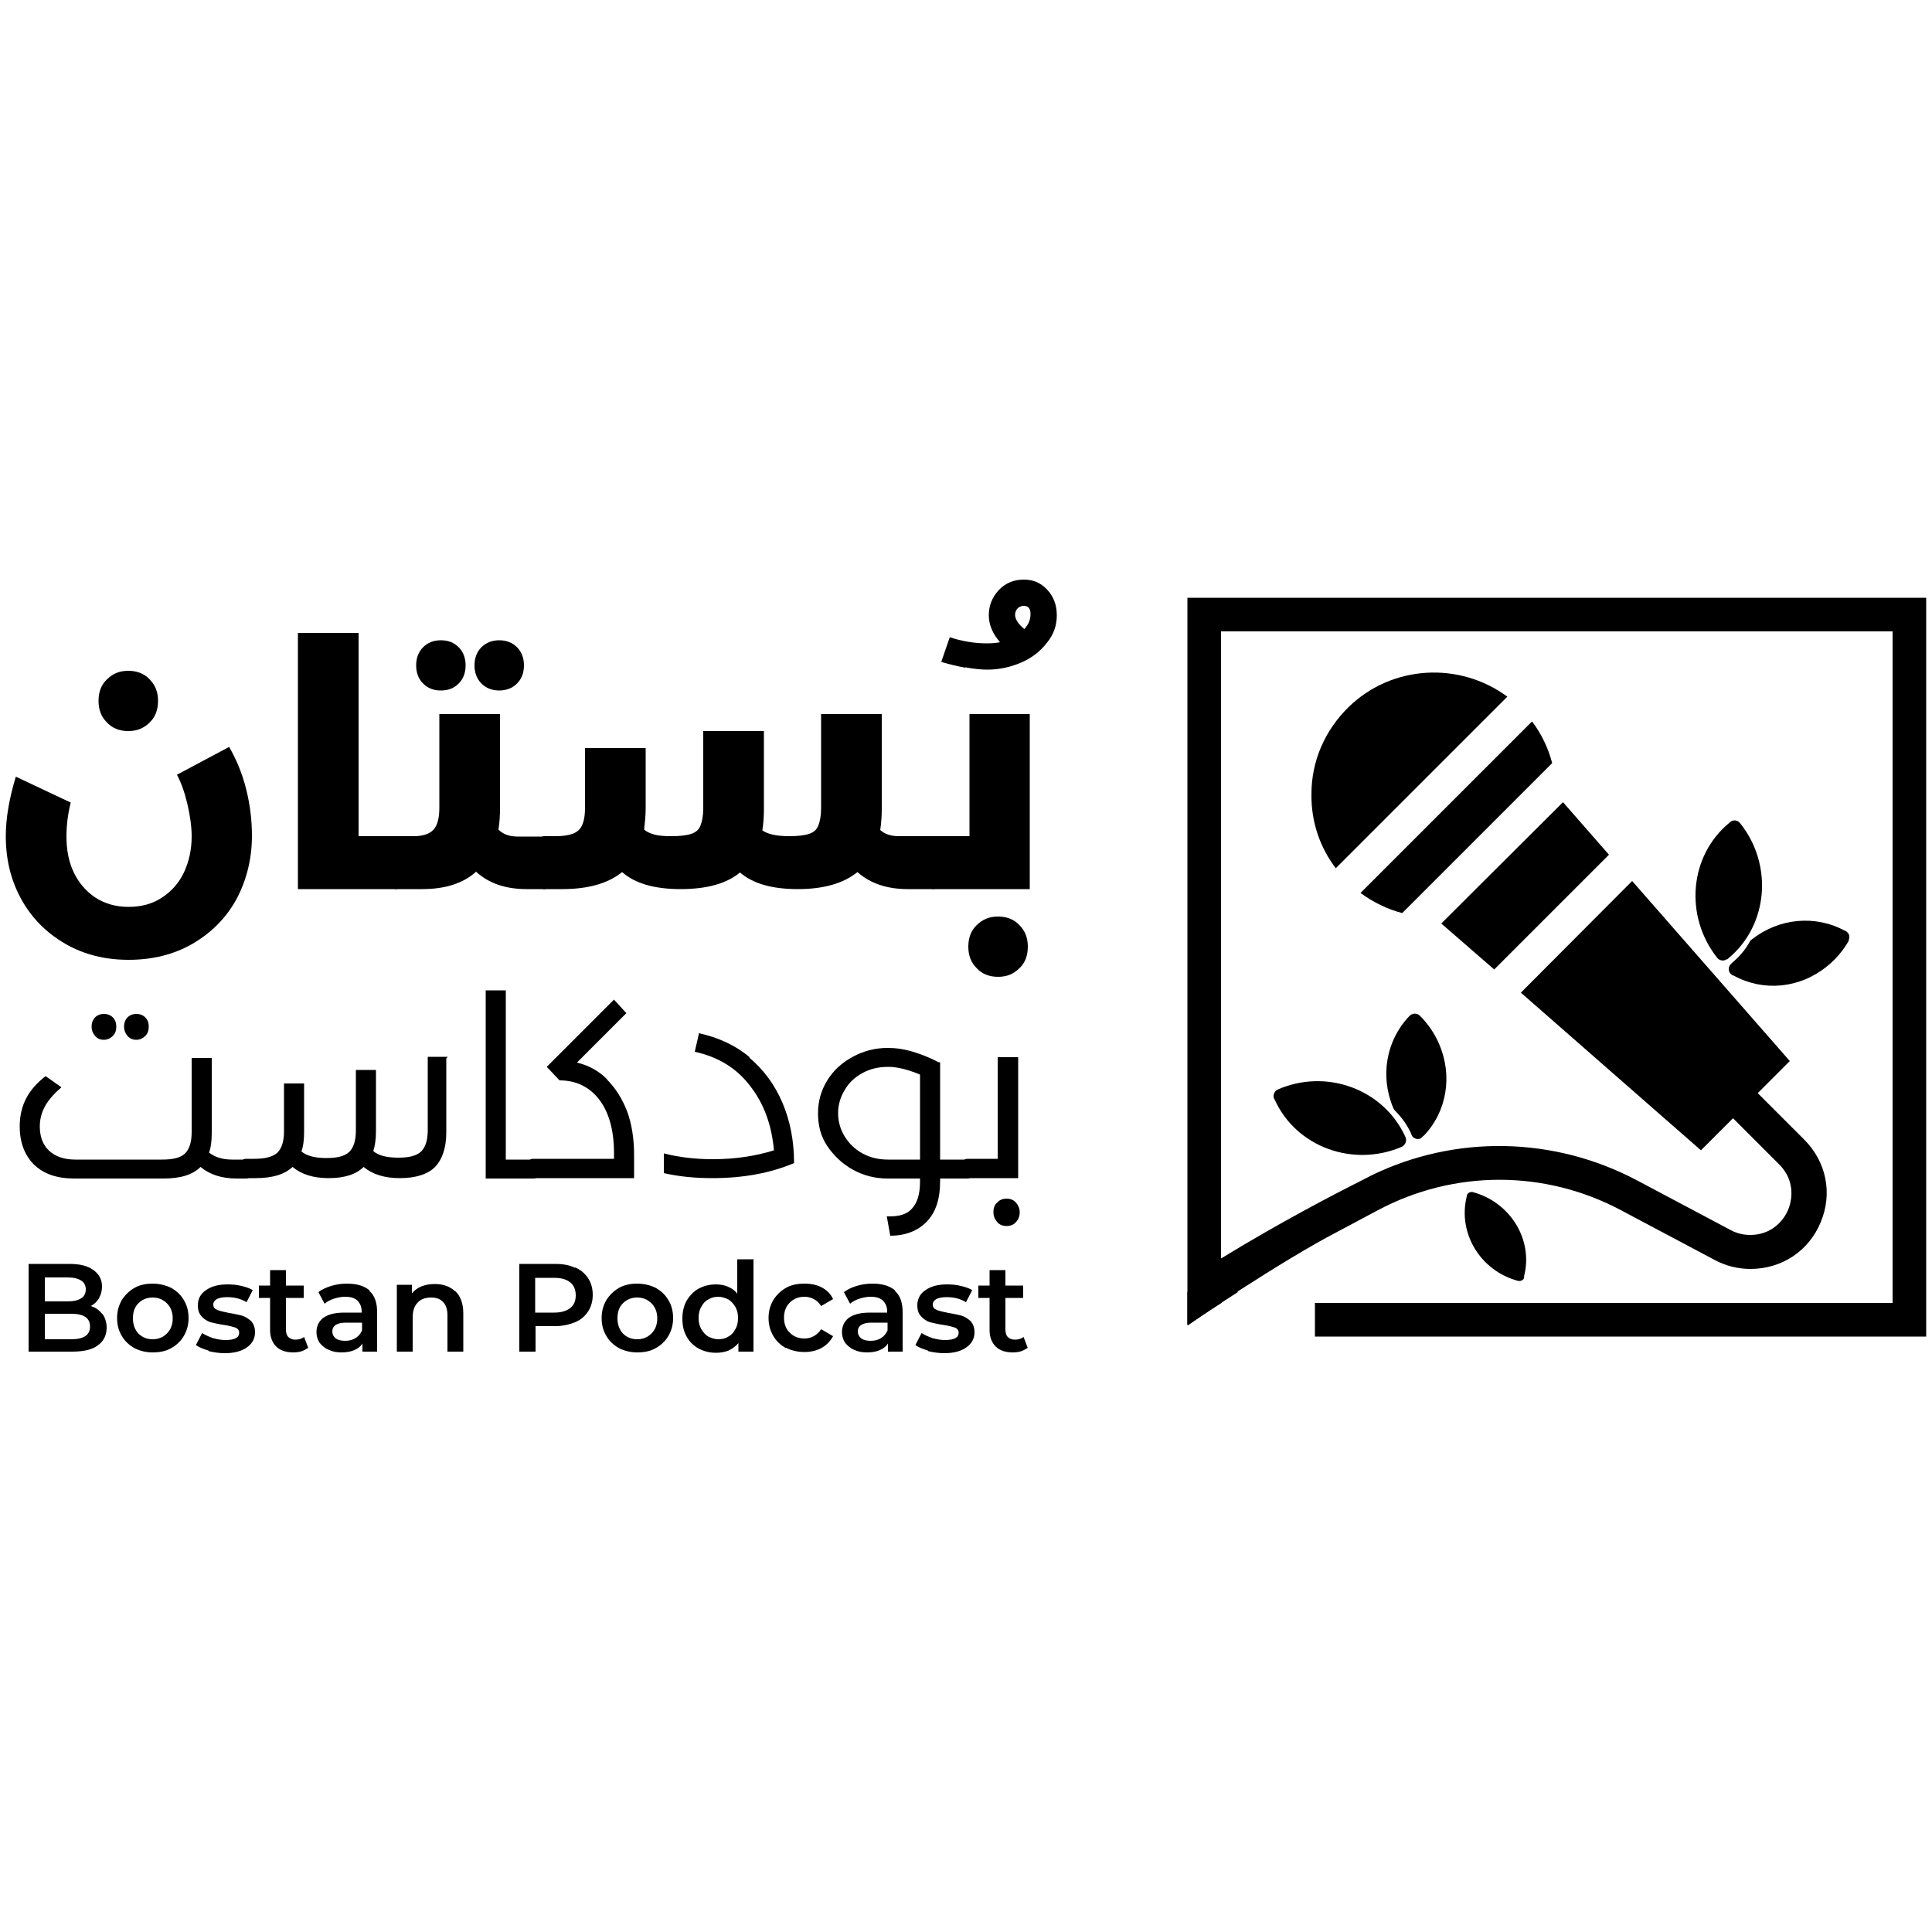 <svg xmlns="http://www.w3.org/2000/svg" id="Layer_1" data-name="Layer 1" viewBox="0 0 50 50"><path d="m2.65,34c.07.1.11.22.11.36,0,.2-.08.35-.23.46-.15.11-.37.16-.66.16H.74v-2.27h1.06c.27,0,.47.05.62.16s.22.25.22.43c0,.11-.03.21-.08.3-.05.09-.12.15-.21.2.13.04.22.11.3.21m-1.49-.96v.63h.6c.15,0,.26-.03.34-.08.08-.05.12-.13.12-.23s-.04-.18-.12-.23c-.08-.05-.19-.08-.34-.08h-.6Zm1.17,1.28c0-.22-.16-.33-.49-.33h-.68v.66h.68c.33,0,.49-.11.49-.33"></path><path d="m3.48,34.89c-.14-.08-.25-.18-.33-.32-.08-.13-.12-.29-.12-.46s.04-.32.12-.46c.08-.13.19-.24.33-.32s.3-.11.47-.11.34.04.48.11c.14.08.25.18.33.32.08.13.12.29.12.46s-.04.32-.12.46-.19.24-.33.32c-.14.08-.3.11-.48.11s-.33-.04-.47-.11m.84-.38c.1-.1.15-.23.15-.39s-.05-.29-.15-.39c-.1-.1-.22-.15-.37-.15s-.27.05-.37.15c-.1.1-.14.23-.14.39s.05.29.14.39c.1.1.22.15.37.15s.27-.05.37-.15"></path><path d="m5.39,34.95c-.13-.04-.24-.08-.32-.14l.16-.31c.08.05.17.09.28.13.11.03.22.05.32.05.24,0,.36-.06.36-.19,0-.06-.03-.1-.09-.13-.06-.02-.16-.05-.3-.07-.14-.02-.26-.05-.35-.07-.09-.03-.17-.08-.23-.15-.07-.07-.1-.17-.1-.29,0-.16.07-.3.21-.39.14-.1.32-.15.56-.15.12,0,.24.01.36.04.12.03.22.06.29.11l-.16.31c-.15-.09-.31-.13-.5-.13-.12,0-.21.02-.27.05-.06.04-.09.08-.09.14,0,.07.03.11.1.14.07.03.17.05.31.08.14.02.25.05.34.07.09.03.16.08.23.14.06.07.1.16.1.29,0,.16-.07.29-.21.39-.14.1-.33.15-.57.15-.14,0-.28-.02-.41-.05"></path><path d="m7.98,34.88s-.11.07-.17.09c-.07.02-.14.03-.22.03-.19,0-.34-.05-.44-.15-.1-.1-.16-.24-.16-.43v-.83h-.29v-.32h.29v-.4h.41v.4h.46v.32h-.46v.82c0,.08.02.15.06.19.04.04.1.07.18.07.09,0,.17-.02.23-.07l.11.29Z"></path><path d="m9.56,33.41c.14.12.2.31.2.55v1.02h-.38v-.21c-.05.08-.12.13-.21.17-.09.04-.2.06-.33.06s-.24-.02-.34-.07c-.1-.04-.17-.11-.23-.18-.05-.08-.08-.17-.08-.27,0-.16.06-.28.17-.37.12-.09.3-.14.55-.14h.45v-.03c0-.12-.04-.21-.11-.28s-.18-.1-.32-.1c-.1,0-.19.02-.29.05-.09.03-.17.07-.24.13l-.16-.3c.09-.07.2-.12.33-.16.13-.04.26-.06.41-.06.26,0,.45.06.59.18m-.37,1.23c.08-.05.13-.11.17-.2v-.2h-.42c-.23,0-.35.08-.35.23,0,.07.03.13.09.18.06.04.14.06.24.06s.19-.02.27-.07"></path><path d="m11.79,33.42c.13.13.2.32.2.57v.99h-.41v-.94c0-.15-.04-.27-.11-.34-.07-.08-.17-.12-.31-.12-.15,0-.27.04-.35.13-.09.09-.13.22-.13.39v.88h-.41v-1.73h.39v.22c.07-.08.15-.14.25-.18.1-.04.22-.06.34-.06.22,0,.39.06.53.19"></path><path d="m14.88,32.8c.15.06.26.16.34.28.08.12.12.27.12.43s-.04.31-.12.43c-.08.12-.19.22-.34.28-.15.06-.32.1-.51.1h-.51v.66h-.42v-2.27h.93c.2,0,.37.03.51.1m-.12,1.04c.1-.08.14-.19.14-.33s-.05-.26-.14-.33c-.1-.08-.23-.12-.42-.12h-.49v.9h.49c.18,0,.32-.04.42-.12"></path><path d="m16.02,34.89c-.14-.08-.25-.18-.33-.32-.08-.13-.12-.29-.12-.46s.04-.32.12-.46c.08-.13.19-.24.33-.32s.3-.11.47-.11.34.04.48.11c.14.08.25.18.33.32.08.13.12.29.12.46s-.04.32-.12.46-.19.24-.33.32c-.14.08-.3.11-.48.11s-.33-.04-.47-.11m.84-.38c.1-.1.15-.23.15-.39s-.05-.29-.15-.39c-.1-.1-.22-.15-.37-.15s-.27.05-.37.15c-.1.1-.14.23-.14.39s.05.29.14.39c.1.1.22.15.37.15s.27-.05.37-.15"></path><path d="m19.5,32.57v2.41h-.39v-.22c-.07.08-.15.14-.25.19-.1.04-.21.06-.33.06-.17,0-.32-.04-.45-.11-.13-.07-.24-.18-.31-.31-.08-.14-.11-.29-.11-.47s.04-.33.11-.46c.08-.13.18-.24.31-.31.13-.07.28-.11.45-.11.11,0,.22.02.31.06.1.04.18.1.24.18v-.89h.41Zm-.65,2.02c.08-.04.14-.11.18-.19.05-.08.07-.18.07-.29s-.02-.2-.07-.29c-.05-.08-.11-.15-.18-.19-.08-.04-.17-.07-.26-.07s-.18.02-.26.07c-.08.04-.14.11-.18.19-.05.08-.07.18-.07.29s.02.2.07.29c.05.08.11.15.18.19.08.04.17.07.26.07s.19-.02.26-.07"></path><path d="m20.34,34.89c-.14-.08-.25-.18-.33-.32-.08-.14-.12-.29-.12-.46s.04-.32.12-.46c.08-.13.19-.24.33-.32.14-.08.3-.11.48-.11.17,0,.32.03.45.1.13.07.23.17.29.3l-.31.18c-.05-.08-.11-.14-.19-.18-.07-.04-.16-.06-.24-.06-.15,0-.28.05-.38.15-.1.1-.15.23-.15.39s.05.3.15.39c.1.1.22.15.38.15.09,0,.17-.02.24-.06.07-.04.14-.1.19-.18l.31.18c-.07.13-.17.23-.29.3s-.28.11-.45.11c-.18,0-.34-.04-.48-.11"></path><path d="m23.16,33.41c.14.12.2.31.2.55v1.02h-.38v-.21c-.05.08-.12.13-.21.17-.09.04-.2.06-.33.06s-.24-.02-.34-.07c-.1-.04-.17-.11-.23-.18-.05-.08-.08-.17-.08-.27,0-.16.06-.28.17-.37.12-.09.3-.14.55-.14h.45v-.03c0-.12-.04-.21-.11-.28s-.18-.1-.32-.1c-.1,0-.19.02-.29.05-.09.03-.17.07-.24.13l-.16-.3c.09-.07.2-.12.33-.16.13-.04.26-.06.41-.06.26,0,.45.06.59.18m-.37,1.23c.08-.05.13-.11.17-.2v-.2h-.42c-.23,0-.35.08-.35.23,0,.07.03.13.09.18.06.04.14.06.24.06s.19-.02.27-.07"></path><path d="m24.01,34.95c-.13-.04-.24-.08-.32-.14l.16-.31c.08.05.17.09.28.13.11.03.22.05.32.05.24,0,.36-.06.36-.19,0-.06-.03-.1-.09-.13-.06-.02-.16-.05-.3-.07-.14-.02-.26-.05-.35-.07-.09-.03-.17-.08-.23-.15-.07-.07-.1-.17-.1-.29,0-.16.07-.3.21-.39.14-.1.32-.15.56-.15.12,0,.24.01.36.04.12.03.22.06.29.11l-.16.31c-.15-.09-.31-.13-.5-.13-.12,0-.21.02-.27.05-.06.04-.09.08-.09.14,0,.07.03.11.1.14.07.03.17.05.31.08.14.02.25.05.34.07.09.03.16.08.23.14.06.07.1.16.1.29,0,.16-.07.29-.21.39-.14.1-.33.15-.57.15-.14,0-.28-.02-.41-.05"></path><path d="m26.6,34.88s-.11.07-.17.09c-.07.02-.14.03-.22.03-.19,0-.34-.05-.44-.15-.1-.1-.16-.24-.16-.43v-.83h-.29v-.32h.29v-.4h.41v.4h.46v.32h-.46v.82c0,.08.02.15.06.19.04.04.1.07.18.07.09,0,.17-.02.23-.07l.11.29Z"></path><path d="m1.68,24.42c-.48-.28-.86-.66-1.13-1.15-.27-.49-.4-1.03-.4-1.63,0-.47.09-.98.26-1.54l1.42.67c-.08.32-.11.61-.11.88,0,.35.06.66.19.93.13.27.32.49.56.65.25.16.53.24.86.24s.62-.08.86-.24c.25-.16.44-.38.57-.65.13-.28.2-.59.2-.93,0-.26-.04-.54-.11-.84-.07-.3-.16-.55-.27-.76l1.35-.72c.19.33.34.69.44,1.09.1.4.15.8.15,1.21,0,.6-.14,1.15-.4,1.64-.27.49-.65.87-1.13,1.15-.48.28-1.04.42-1.66.42s-1.17-.14-1.65-.42m1.09-5.72c-.15-.15-.22-.33-.22-.56s.07-.42.22-.56c.15-.15.33-.22.55-.22s.41.07.55.22c.15.15.22.33.22.56s-.07.42-.22.56c-.15.15-.33.22-.55.22s-.41-.07-.55-.22"></path><path d="m10.38,21.82c.03.12.04.29.04.5s-.01.39-.04.51c-.03.12-.07.18-.13.18h-2.54v-6.63h1.57v5.26h.97c.06,0,.1.06.13.18"></path><path d="m14.22,21.82c.03.12.04.29.04.5s-.01.39-.04.51c-.03.12-.07.18-.13.18h-.46c-.55,0-.98-.15-1.31-.45-.33.3-.8.45-1.39.45h-.68c-.06,0-.1-.06-.13-.18-.03-.12-.04-.29-.04-.51s.01-.38.04-.5c.03-.12.07-.18.13-.18h.46c.24,0,.41-.06.51-.17.1-.11.15-.3.15-.56v-2.43h1.57v2.44c0,.18-.01.36-.04.55.12.12.28.18.5.18h.7c.06,0,.1.06.13.18m-3.28-4.14c-.12-.12-.18-.28-.18-.47s.06-.35.18-.47c.12-.12.27-.18.46-.18s.34.06.46.18c.12.12.18.28.18.47s-.06.35-.18.47c-.12.12-.27.18-.46.18s-.34-.06-.46-.18m1.51,0c-.12-.12-.18-.28-.18-.47s.06-.35.18-.47c.12-.12.28-.18.46-.18s.34.06.46.18c.12.12.18.28.18.47s-.06.35-.18.47c-.12.12-.28.18-.46.18s-.34-.06-.46-.18"></path><path d="m24.28,21.82c.03.12.04.29.04.5s-.01.39-.04.51c-.03.12-.07.18-.13.18h-.66c-.54,0-.97-.15-1.3-.44-.36.29-.87.44-1.54.44s-1.16-.14-1.5-.43c-.35.29-.86.43-1.54.43s-1.18-.15-1.51-.44c-.36.29-.87.44-1.55.44h-.47c-.06,0-.1-.06-.13-.18-.03-.12-.04-.29-.04-.51s.01-.38.04-.5c.03-.12.07-.18.13-.18h.29c.3,0,.5-.05.61-.16.11-.11.16-.3.16-.57v-1.55h1.57v1.56c0,.18-.02.37-.04.55.07.06.16.1.27.13.11.03.26.04.44.04.22,0,.39-.02.51-.06s.2-.11.24-.22c.04-.1.07-.25.07-.45v-1.99h1.57v2c0,.19-.01.38-.04.57.14.1.37.15.7.15.22,0,.39-.02.51-.06.12-.04.2-.11.24-.22.04-.1.07-.25.07-.45v-2.43h1.57v2.44c0,.18-.01.37-.04.56.12.11.28.16.48.16h.91c.06,0,.1.06.13.18"></path><path d="m24.98,17.28c-.21-.04-.42-.09-.62-.15l.22-.64c.14.05.3.09.48.12.18.03.34.04.48.04.13,0,.25-.01.34-.03-.19-.22-.29-.45-.29-.7s.09-.47.26-.65c.17-.18.39-.27.64-.27s.44.08.61.26c.16.17.25.39.25.66s-.08.5-.26.72c-.17.22-.39.39-.67.51-.28.12-.57.18-.87.18-.16,0-.35-.02-.57-.06m1.69-1.38c0-.14-.06-.21-.17-.21-.06,0-.12.02-.16.06-.04.04-.07.1-.07.17,0,.11.08.24.24.37.11-.12.16-.25.16-.39"></path><path d="m26.65,18.48v4.53h-2.5c-.06,0-.1-.06-.13-.18-.03-.12-.04-.29-.04-.51s.01-.38.04-.5c.03-.12.07-.18.13-.18h.94v-3.16h1.56Zm-1.37,6.58c-.15-.15-.22-.33-.22-.56s.07-.42.22-.56c.15-.15.33-.22.55-.22s.41.07.55.22c.15.15.22.33.22.56s-.07.42-.22.56c-.15.15-.33.22-.55.22s-.41-.07-.55-.22"></path><path d="m6.47,30.06s.03.1.03.19,0,.15-.03.19c-.02.04-.05.06-.11.06h-.23c-.39,0-.7-.1-.94-.3-.2.2-.51.3-.96.3H1.92c-.45,0-.79-.12-1.04-.36-.24-.24-.37-.57-.37-.99,0-.28.06-.52.17-.73.11-.21.28-.4.5-.57l.41.29c-.19.16-.33.32-.42.48-.09.16-.14.34-.14.53,0,.27.08.48.24.63.16.15.39.23.68.23h2.25c.28,0,.48-.05.59-.16.11-.11.17-.29.17-.55v-1.92h.52v1.93c0,.21-.02.38-.07.52.16.12.35.18.6.18h.35c.05,0,.09.02.11.06m-4.01-3.26c-.06-.07-.09-.15-.09-.24s.03-.18.09-.24c.06-.06.14-.09.23-.09s.17.03.23.09c.06.06.09.14.09.24s-.03.18-.09.24c-.06.06-.14.1-.23.1s-.17-.03-.23-.1m.84,0c-.06-.07-.09-.15-.09-.24s.03-.18.09-.24c.06-.06.14-.09.23-.09s.17.03.23.09c.06.06.09.14.09.24s-.03.18-.09.24c-.06.06-.14.1-.23.1s-.17-.03-.23-.1"></path><path d="m11.55,27.39v1.91c0,.4-.1.7-.29.9-.19.19-.5.29-.91.29s-.71-.1-.94-.29c-.19.19-.49.29-.9.29s-.71-.1-.94-.29c-.2.19-.51.29-.95.29h-.25c-.05,0-.09-.02-.11-.06-.02-.04-.03-.1-.03-.19s0-.15.03-.19c.02-.04.05-.06.11-.06h.21c.28,0,.48-.05.6-.16.11-.11.17-.29.17-.55v-1.24h.52v1.24c0,.22-.02.39-.07.52.15.12.36.17.65.17s.47-.05.59-.16c.11-.11.17-.29.17-.55v-1.57h.52v1.58c0,.19-.02.37-.07.52.14.12.36.17.65.17s.47-.05.59-.16c.11-.11.17-.29.17-.55v-1.9h.52Z"></path><path d="m13.91,30.06s.03.1.03.19,0,.15-.03.19c-.02.04-.05.06-.11.06h-1.23v-4.87h.52v4.38h.71c.05,0,.09.02.11.06"></path><path d="m15.71,27.94c.22.22.39.49.52.82.12.33.18.71.18,1.13v.6h-2.61c-.05,0-.09-.02-.11-.06-.02-.04-.03-.1-.03-.19s0-.15.03-.19c.02-.04.05-.06.11-.06h2.09v-.15c0-.59-.13-1.05-.38-1.38-.25-.33-.6-.5-1.03-.5l-.33-.35,1.74-1.74.32.35-1.28,1.28c.3.07.56.21.78.43"></path><path d="m19.39,27.37c.37.31.66.7.86,1.17.2.47.3.99.3,1.56-.61.26-1.32.39-2.11.39-.45,0-.87-.04-1.26-.13v-.51c.39.1.82.15,1.27.15.57,0,1.1-.08,1.58-.23-.06-.66-.26-1.21-.62-1.67-.35-.46-.83-.75-1.43-.88l.11-.48c.5.11.94.31,1.31.62"></path><path d="m25.14,30.06s.03.1.03.19,0,.15-.03.19c-.02.04-.05.06-.11.06h-.7v.08c0,.44-.11.79-.34,1.03-.23.24-.55.37-.95.37l-.09-.5c.3.01.52-.05.65-.2.14-.15.21-.38.21-.7v-.08h-.84c-.33,0-.63-.08-.9-.23-.27-.15-.49-.36-.66-.61s-.24-.54-.24-.85.08-.59.24-.85c.16-.26.38-.46.66-.61.27-.15.58-.23.9-.23.21,0,.43.03.66.1.23.07.45.16.66.27h.04v2.52h.7c.05,0,.09.02.11.06m-1.33-.06v-2.2c-.31-.13-.59-.2-.82-.2-.25,0-.47.05-.67.16-.2.11-.35.25-.46.44-.11.18-.17.38-.17.6s.06.42.17.6c.11.18.26.33.46.44.2.11.42.16.67.16h.82Z"></path><path d="m26.35,27.37v3.12h-1.31c-.05,0-.09-.02-.11-.06-.02-.04-.03-.1-.03-.19s0-.15.03-.19c.02-.04.05-.06.11-.06h.78v-2.63h.53Zm-.54,4.26c-.06-.07-.1-.15-.1-.26s.03-.19.1-.25c.06-.07.15-.1.24-.1s.18.03.24.1c.06.07.1.15.1.25s-.03.19-.1.26c-.06.07-.15.1-.24.1s-.18-.03-.24-.1"></path><path d="m30.74,33.11v1.19c.26-.18.55-.38.87-.58v-1.16c-.29.18-.58.36-.87.55"></path><path d="m40.17,19.75l-3.88,3.88c-.39-.1-.75-.28-1.08-.52l4.44-4.44c.24.32.42.69.52,1.08"></path><polygon points="41.64 22.12 38.67 25.09 37.3 23.9 40.45 20.76 41.64 22.12"></polygon><path d="m39.01,18.03l-4.44,4.44c-.42-.55-.64-1.22-.63-1.92,0-.86.35-1.65.96-2.25,1.13-1.1,2.88-1.18,4.11-.27"></path><path d="m32.05,33.43c-.15.1-.3.19-.45.29h0c-.31.21-.61.4-.87.58v-.87h1.32Z"></path><path d="m49.85,15.47v19.12h-15.82v-.87h14.95v-17.38h-17.38v16.23c1.48-.91,2.98-1.69,3.6-2,.17-.09.28-.14.29-.15,2.18-1.06,4.73-1.01,6.88.13l2.43,1.29c.15.08.32.12.5.12.52,0,.85-.34.98-.66.13-.32.14-.79-.23-1.16l-1.2-1.2-.83.83-4.66-4.08,2.88-2.89,4.08,4.66-.83.83,1.2,1.2c.58.58.74,1.4.43,2.14-.31.75-1.01,1.21-1.82,1.21-.32,0-.64-.08-.92-.23l-2.43-1.29c-1.97-1.05-4.32-1.05-6.29,0l-1.05.56h0c-.68.35-1.66.95-2.56,1.53-.15.1-.3.19-.45.29h0c-.31.21-.61.4-.87.58V15.47h19.12Z"></path><path d="m36.3,29.67c-1.28.56-2.76.01-3.31-1.21-.02-.03-.03-.05-.03-.09,0-.07.04-.14.1-.17,1.27-.56,2.75-.01,3.31,1.22,0,0,0,.01.01.02,0,.02.01.04.01.06,0,.07-.04.14-.1.17m.55-.28s-.05.06-.09.08c-.07.02-.14,0-.19-.05-.01-.01-.02-.03-.03-.05h0s0,0,0-.01c0,0,0,0,0,0-.1-.23-.25-.44-.43-.62-.02-.02-.03-.04-.04-.06-.35-.82-.19-1.75.41-2.38.02-.02.04-.04.07-.05.07-.03.14-.02.2.03.21.21.38.45.5.73.36.82.21,1.76-.4,2.39m2.61,3.64s-.01.04-.02.06c-.03.04-.08.06-.14.05-.98-.26-1.57-1.24-1.33-2.19,0,0,0-.01,0-.02,0-.01.01-.03.02-.04.03-.04.08-.06.13-.05.98.26,1.58,1.24,1.33,2.19m5.26-8.22s-.04.02-.06.03c-.07.02-.14,0-.19-.05-.87-1.09-.73-2.66.31-3.51.02-.02.05-.04.08-.05.07-.02.14,0,.19.06.87,1.08.73,2.66-.31,3.51l-.02.02Zm3.15-.48c-.15.26-.34.49-.57.67-.7.57-1.64.66-2.41.24-.04-.01-.07-.03-.1-.07-.04-.06-.04-.14,0-.2.01-.02.03-.03.04-.04,0,0,0,0,0,0h0s0,0,0-.01c.2-.16.36-.35.48-.57.01-.02.03-.04.05-.05.7-.55,1.64-.64,2.41-.22.03,0,.05.03.07.05.05.05.05.13.02.2"></path></svg>